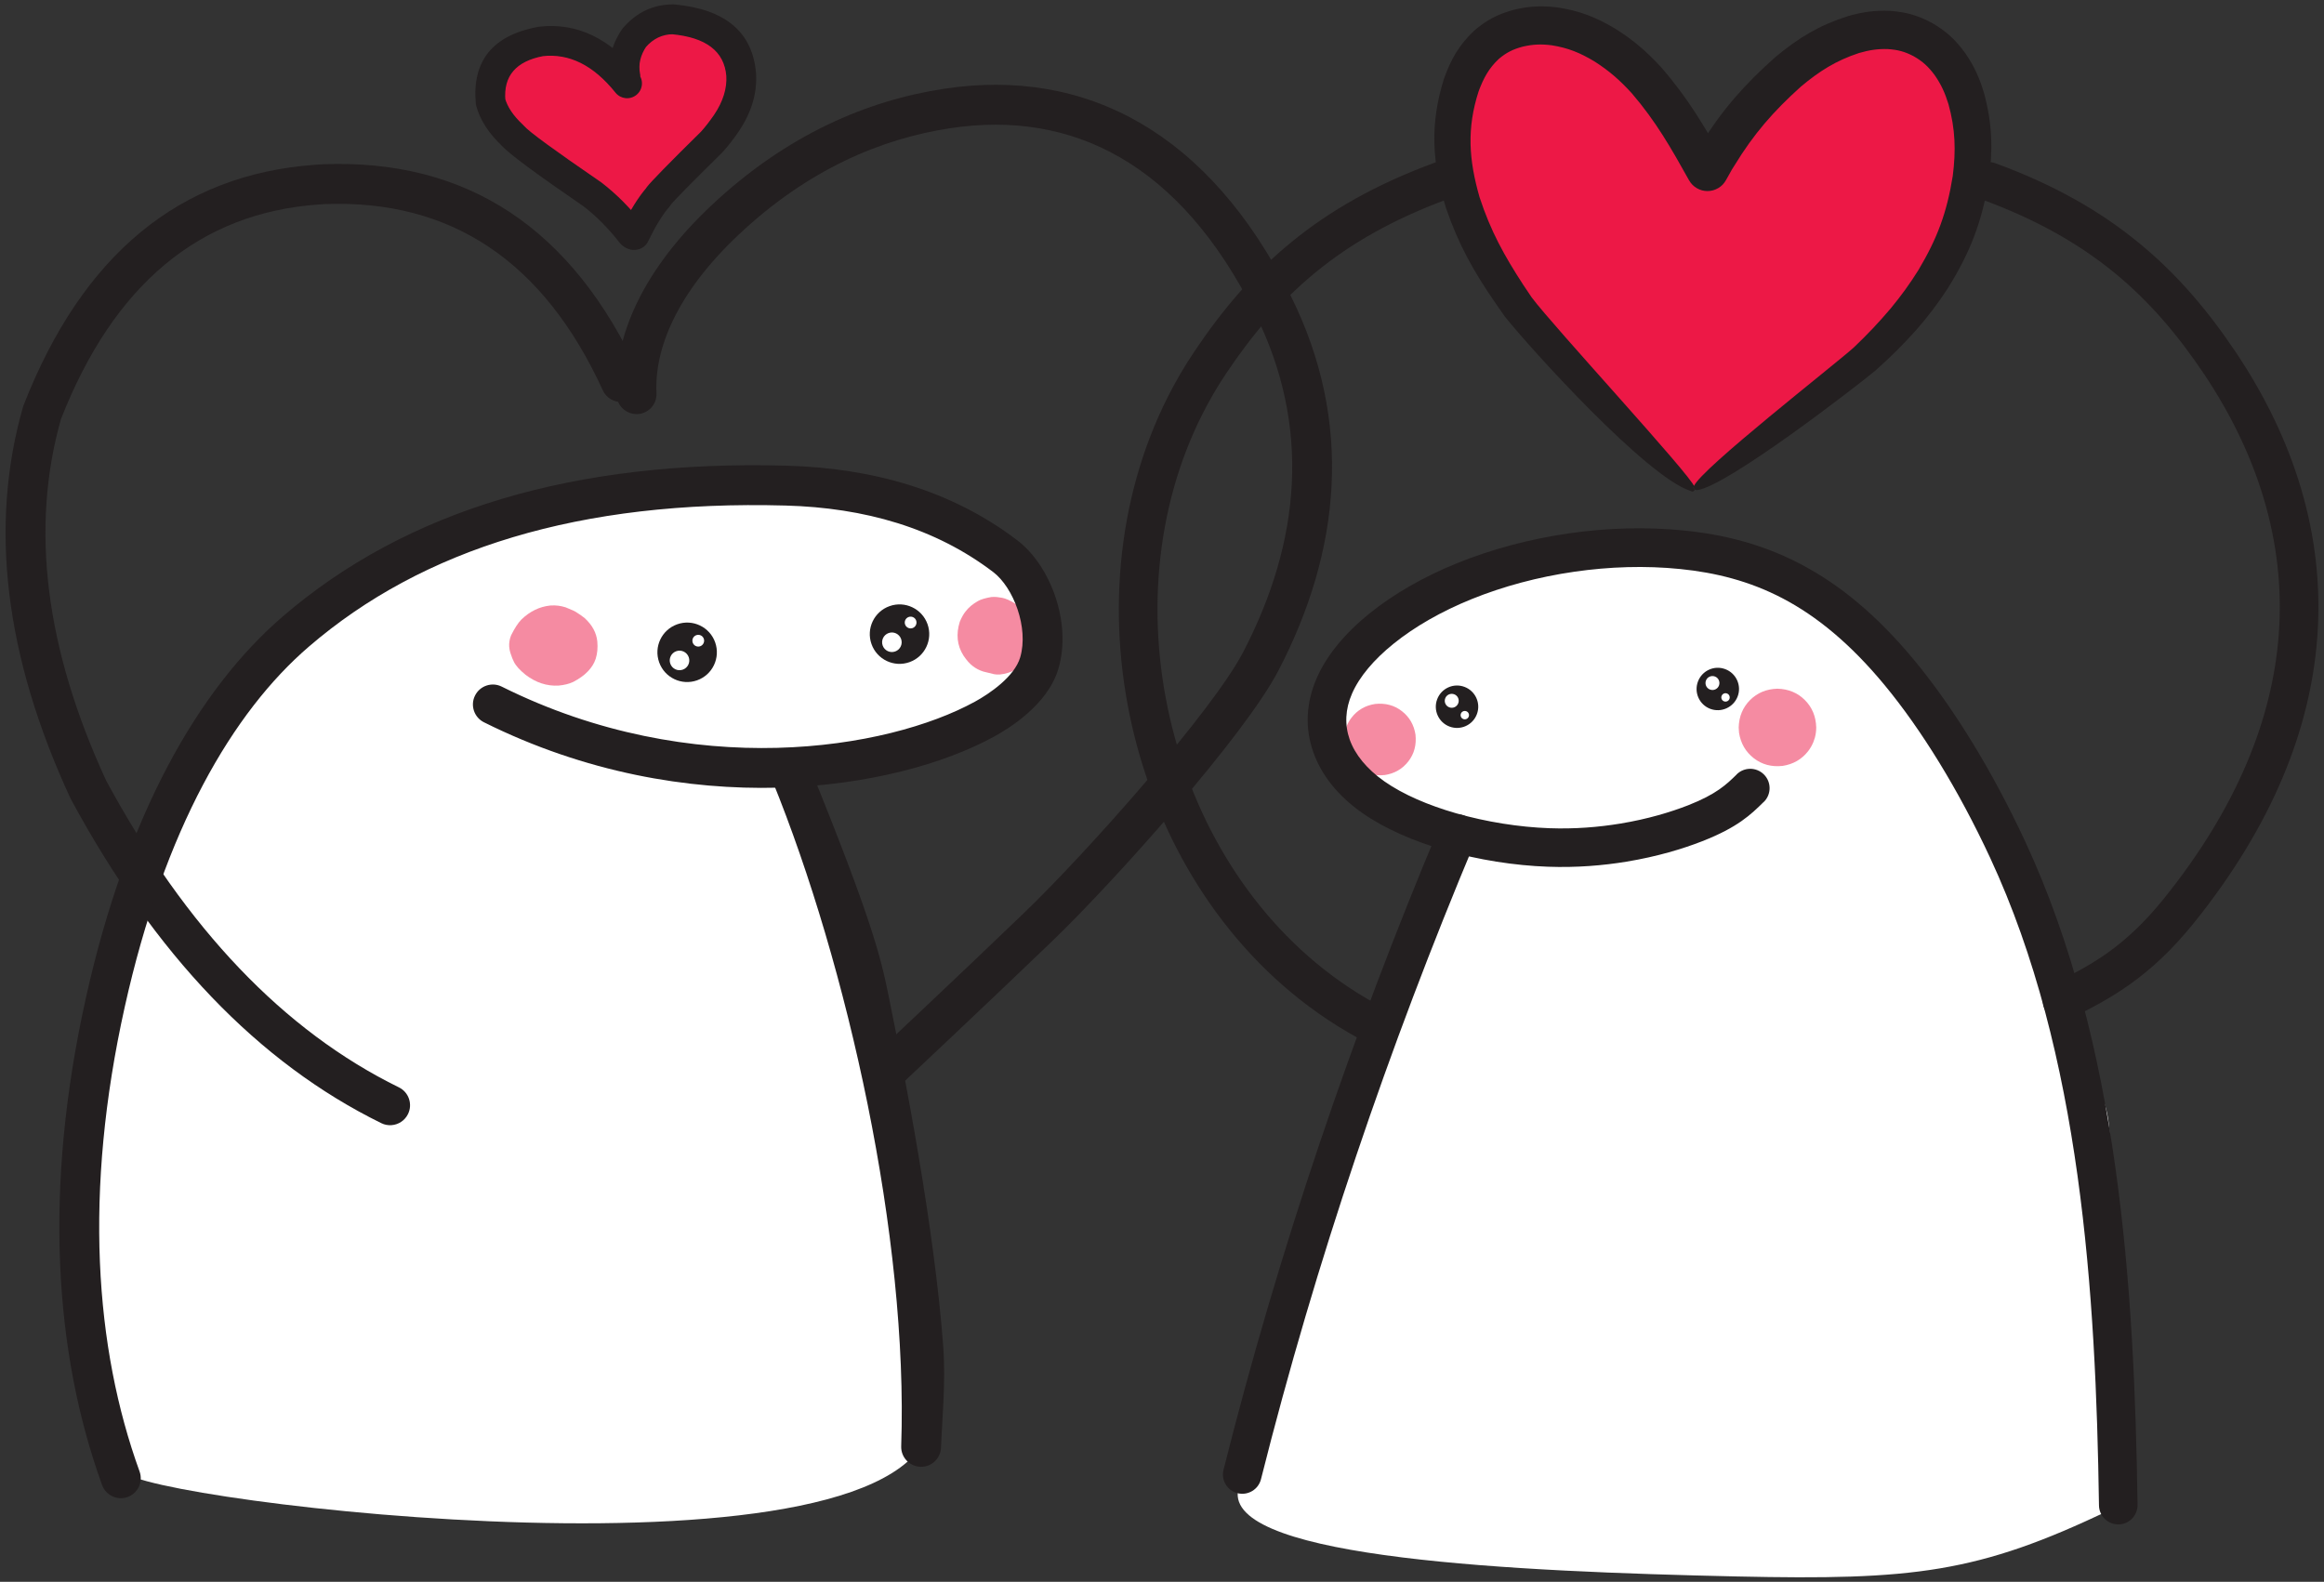 <?xml version="1.0" encoding="UTF-8"?> <svg xmlns="http://www.w3.org/2000/svg" xmlns:xlink="http://www.w3.org/1999/xlink" version="1.1" id="Layer_1" x="0px" y="0px" viewBox="0 0 470.55 320.31" xml:space="preserve"><rect x="0" y="0" width="470.55" height="320.31" fill="#333333" stroke="none"/> <path fill="#FFFFFF" d="M153.52,133.42l1.01,0.02l-0.32,4.66l-2.03,4.79l-0.78,1.22c0.55-1.04,0.94-1.88,1.15-2.51 C153.52,139.03,153.84,136.13,153.52,133.42L153.52,133.42L153.52,133.42z M142.67,98.32l-4.55,0.39c-11.42,0.91-25.39,4-41.89,9.26 c-4.67,2.22-10.13,5.4-16.38,9.55c-3.16,0.25-6.71,1.68-10.63,4.28c-7.44,4.63-14.57,11.55-21.41,20.74 c-3.97,5.85-6.92,12.25-8.87,19.05c-4.24,7.11-8.06,14.76-11.45,22.94c-3.82,10.09-6.24,18.04-7.26,23.85 c-1.49,6.99-2.51,14.18-3.08,21.58c-0.86,3.44-0.67,15,0.58,34.67c0.8,7.94,2.1,16.23,3.89,24.88c0.62,2.44,2.62,6.66,3.53,8.49 c2.94,5.91,159.69,25.17,163.46-10.73c-0.01-1.4-0.19-2.8-0.55-4.2c-1.55-3.2,0.14-11.84-1.31-20.28l-8.63-62.65l-1.93-7.9 c-3.95-14.05-10.69-27.43-20.23-40.15l20.79,0.03c6.53-0.88,13.29-2.85,20.31-5.93c10.84-5.57,15.85-12.71,15.04-21.42 c-0.44-8.32-7.15-14.8-20.12-19.44c-8.18-3.42-17.06-5.65-26.63-6.69C153.11,97.87,145.54,97.76,142.67,98.32L142.67,98.32z"></path> <path fill="#231F20" d="M163.81,154.96L163.81,154.96c12.69,31.16,14.52,38.91,16.06,46.45l0,0c3.34,16.42,9.33,47.21,11.11,71.25 c0.54,7.33-0.27,15.35-0.45,20.47c-0.08,2.23-1.95,3.97-4.17,3.89c-2.23-0.08-3.97-1.95-3.89-4.17l0,0 c1.46-42.21-10.87-97.39-26.12-134.85c-0.84-2.06,0.15-4.42,2.22-5.26C160.61,151.9,162.97,152.89,163.81,154.96L163.81,154.96z"></path> <path fill="#231F20" d="M63.89,33.36C36.4,35.3,16.69,51.55,4.76,82.1c-0.05,0.12-0.09,0.24-0.12,0.36 c-6.86,24.06-3.67,50.42,9.58,79.1c0.03,0.08,0.07,0.15,0.11,0.23c17.04,31.55,38,53.44,62.88,65.65c0.66,0.33,1.37,0.45,2.06,0.4 c1.39-0.1,2.68-0.91,3.34-2.25c0.98-2,0.16-4.42-1.84-5.4c-23.29-11.43-43.04-32.12-59.25-62.07h0 C9.17,131.37,6.11,106.96,12.33,84.9h0c10.7-27.29,28.09-41.79,52.19-43.49c0.41-0.03,0.82-0.05,1.23-0.08h-0.01 c25.6-0.98,44.37,11.6,56.32,37.72c0.72,1.57,2.32,2.46,3.96,2.35c0.47-0.03,0.94-0.15,1.39-0.36c2.03-0.93,2.92-3.32,1.99-5.35 c-13.45-29.42-34.79-43.56-64.01-42.43l-0.05,0C64.85,33.29,64.37,33.33,63.89,33.36L63.89,33.36z"></path> <path fill="#231F20" d="M124.84,80L124.84,80c-0.6-12.06,5.51-25.49,19.08-38.29l0,0c15.42-14.55,31.86-21.4,47.2-23.73l0,0 c28.8-4.39,53.73,8.88,70.19,41.85l0,0c12.83,25.72,10.11,51.78-2.45,75.94l0,0c-6.83,13.14-33.06,42.52-45.8,54.79l0,0 c-12.84,12.35-31.22,29.62-31.22,29.62c-1.62,1.53-4.18,1.45-5.7-0.18c-1.53-1.62-1.45-4.18,0.18-5.7l0,0 c0,0,18.36-17.24,31.15-29.56l0,0c12.74-12.26,38.08-40.84,44.24-52.69l0,0c11.61-22.34,13.85-45.64,2.39-68.61l0,0 c-15.17-30.4-37-41.24-61.75-37.47l0,0c-13.78,2.1-28.69,8.24-42.87,21.63l0,0c-12.5,11.8-17,23.09-16.56,32.02 c0.11,2.23-1.6,4.12-3.83,4.23C126.85,83.94,124.95,82.23,124.84,80L124.84,80z"></path> <path opacity="0.5" fill="#ED1846" d="M111.54,122.61l-0.17,0.01c-2.14,0.23-4.07,1.17-5.79,2.82c-0.69,0.7-1.38,1.77-2.09,3.2 c-0.31,0.76-0.44,1.53-0.39,2.32c0.03,0.39,0.1,0.79,0.22,1.19c0.28,0.87,0.53,1.5,0.74,1.88c0.38,0.78,1.17,1.65,2.35,2.61 c2.09,1.59,4.31,2.32,6.68,2.19c1.15-0.11,2.14-0.35,2.95-0.73c1.27-0.67,2.27-1.38,2.99-2.15c0.75-0.78,1.28-1.62,1.58-2.54 c0.34-1.07,0.45-2.24,0.33-3.53c-0.18-1.74-1.03-3.32-2.56-4.72c-0.52-0.42-1.04-0.78-1.56-1.1c-0.26-0.22-1.03-0.58-2.3-1.08 C113.53,122.67,112.53,122.54,111.54,122.61L111.54,122.61z"></path> <path opacity="0.5" fill="#ED1846" d="M200.78,120.89l-0.09,0.01c-1.2,0.21-2.08,0.47-2.66,0.8c-1.08,0.61-1.92,1.31-2.52,2.11 c-0.41,0.5-0.8,1.19-1.17,2.07c-0.4,1.26-0.54,2.46-0.42,3.61c0.12,1.14,0.5,2.22,1.15,3.25c0.65,0.97,1.27,1.68,1.87,2.12 c0.65,0.51,1.37,0.88,2.16,1.13l2.17,0.53c0.23,0.06,0.64,0.08,1.21,0.06c0.51-0.04,1.09-0.16,1.74-0.37 c0.44-0.15,0.86-0.32,1.24-0.53c0.77-0.42,1.42-0.96,1.96-1.63c0.27-0.33,0.5-0.7,0.71-1.1l0.54-0.74c0.32-0.5,0.57-1.01,0.74-1.53 c0.17-0.52,0.27-1.04,0.3-1.58l-0.02-0.81c-0.16-1.19-0.5-2.21-1.03-3.06c-0.21-0.35-0.45-0.67-0.71-0.95l-1.47-1.42 c-1.13-0.82-2.14-1.38-3.05-1.67c-0.16-0.08-0.68-0.18-1.56-0.29C201.52,120.86,201.15,120.86,200.78,120.89L200.78,120.89z"></path> <path fill="#231F20" d="M20.67,300.71L20.67,300.71c-9.68-26.74-11.89-59.89-3.29-98.58l0,0c8.24-37.09,22.75-62.57,39.9-77.32l0,0 c25.01-21.51,59.02-31.7,102-30.51l0,0c17.3,0.48,33.33,4.93,46.71,15.12l0,0c6.68,5.08,11.04,16.64,8.33,25.93l0,0 c-2.2,7.55-10.47,12.4-13.03,13.8l0,0c-20,10.98-62.21,17.59-103.3-2.89c-1.99-0.99-2.81-3.42-1.81-5.41 c0.99-1.99,3.42-2.81,5.41-1.81l0,0c38.66,19.27,78.08,12.78,95.82,3.04l0,0c2.87-1.57,8.01-5.03,9.16-8.99l0,0 c1.75-5.99-1.37-14.13-5.47-17.25l0,0c-11.73-8.93-26-13.03-42.05-13.47l0,0c-41.59-1.14-73.44,8.72-96.51,28.57l0,0 c-15.41,13.25-29.27,36.93-37.28,72.95l0,0c-8.33,37.45-6.08,69.01,3,94.08c0.76,2.1-0.33,4.41-2.42,5.17 C23.74,303.89,21.43,302.81,20.67,300.71L20.67,300.71z"></path> <path fill="#FFFFFF" d="M154.69,124.25c-0.78,0.06-1.61,0.23-2.49,0.52l0,0c-0.78,0.26-1.52,0.64-2.2,1.15 c-0.26,0.19-0.51,0.41-0.74,0.64c-1.16,1.15-2.01,2.6-2.57,4.35l0,0c-0.32,0.99-0.54,2.1-0.67,3.32l0,0.02 c-0.04,0.4-0.07,0.78-0.08,1.14v0c-0.09,2.81,0.54,4.92,1.87,6.32l0,0c0.11,3.04,2.3,5.72,5.42,6.33c0.59,0.12,1.19,0.15,1.76,0.11 c2.95-0.21,5.51-2.37,6.11-5.41c0.57-2.93,0.93-5.12,1.07-6.58l0.01-0.09c0.09-1.04,0.1-2.08,0.05-3.13l-0.01-0.15v0h0 c-0.04-0.84-0.17-1.63-0.37-2.36c-0.03-0.11-0.06-0.22-0.1-0.32C160.39,125.96,158.04,124.01,154.69,124.25L154.69,124.25z"></path> <path fill="#ED1846" d="M135.75,6.83c-1.94,0.14-3.62,1-5.04,2.6c-0.01,0.02-0.02,0.03-0.03,0.05l-0.01,0 c-1.15,1.79-1.54,3.6-1.18,5.44c0.04,0.2,0.06,0.4,0.05,0.6c0,0.03,0.01,0.06,0.03,0.08h0c0.59,1.19,0.29,2.67-0.79,3.54l0,0 c-0.48,0.38-1.04,0.59-1.61,0.63c-0.92,0.06-1.85-0.31-2.47-1.08l0,0c-4.3-5.36-9.04-7.85-14.25-7.48 c-0.19,0.01-0.37,0.03-0.56,0.05h0l-0.01,0c-5.46,1.06-8.02,4.02-7.69,8.86c0,0.03,0.01,0.05,0.03,0.07l-0.01,0 c0.54,1.7,1.73,3.42,3.57,5.14l0,0c0.08,0.08,0.16,0.16,0.23,0.24c0.98,1.16,6.18,4.96,15.6,11.41l0,0c0.05,0.03,0.09,0.06,0.13,0.1 l0,0c2.08,1.61,4.06,3.45,5.94,5.53c0.02,0.03,0.06,0.04,0.09,0.04c0.01,0,0.03,0,0.04-0.01c0.02-0.01,0.04-0.03,0.05-0.05h0l0,0 c1.01-1.73,2-3.18,2.99-4.33l-0.01,0l-0.02,0.01l0.05-0.03c0.06-0.09,0.13-0.19,0.2-0.28l0,0c0.78-1.04,4.4-4.75,10.87-11.13h-0.01 l0.02-0.01c0.87-0.96,1.77-2.11,2.7-3.46l0,0l0,0l0-0.01l0,0c1.82-2.69,2.66-5.34,2.53-7.95l-0.01,0c0-0.01,0.01-0.03,0-0.04 c-0.41-5.01-4.08-7.85-11-8.53l-0.01,0c-0.01,0-0.02-0.01-0.04-0.01C136.01,6.81,135.88,6.82,135.75,6.83L135.75,6.83z"></path> <path fill="#ED1846" d="M122.13,9.61c-0.29,0.02-0.58,0.11-0.84,0.27c-4.59,2.88-10.45,7-17.58,12.37c-0.8,0.61-0.97,1.75-0.36,2.55 c0.39,0.51,0.99,0.76,1.59,0.72c0.34-0.02,0.67-0.14,0.97-0.36c7.04-5.31,12.81-9.37,17.32-12.19c0.85-0.53,1.11-1.66,0.58-2.51 C123.44,9.87,122.78,9.57,122.13,9.61L122.13,9.61z"></path> <path fill="#ED1846" d="M140.83,6.93c-0.33,0.02-0.65,0.14-0.94,0.34c-3.15,2.29-11.04,8.54-23.68,18.77l0,0 c-2.16,1.76-3.66,3.32-4.49,4.68c-0.52,0.86-0.25,1.98,0.61,2.51c0.34,0.2,0.71,0.29,1.07,0.26c0.57-0.04,1.11-0.35,1.43-0.87 c0.61-1,1.83-2.25,3.67-3.74l0,0c12.58-10.18,20.43-16.4,23.53-18.65c0.82-0.59,1-1.73,0.41-2.55 C142.05,7.15,141.44,6.89,140.83,6.93L140.83,6.93z"></path> <path fill="#ED1846" d="M149.23,12.73c-0.37,0.03-0.73,0.16-1.03,0.41c-17.1,14.15-26.81,22.38-29.12,24.7 c-0.71,0.71-0.71,1.87,0,2.58c0.39,0.39,0.91,0.56,1.42,0.53c0.42-0.03,0.84-0.21,1.16-0.53c2.24-2.24,11.86-10.39,28.87-24.47 c0.78-0.64,0.88-1.79,0.24-2.57C150.38,12.92,149.8,12.69,149.23,12.73L149.23,12.73z"></path> <path fill="#231F20" d="M123.69,16.06L123.69,16.06c-0.69-3.52,0.06-6.88,2.23-10.1c0.07-0.1,0.14-0.19,0.21-0.28l0,0 c2.74-3.18,6.11-4.77,10.12-4.79c0.1,0,0.19,0,0.29,0.01l0,0c10.34,0.95,15.86,5.6,16.54,13.96l0,0.06 c0.24,3.98-0.93,7.89-3.53,11.73l-0.01,0.02c-1.09,1.59-2.16,2.96-3.22,4.12c-0.04,0.04-0.07,0.08-0.11,0.12l-0.01,0.01 c-0.05,0.05-0.05,0.05,0,0l0.01-0.01c-6.33,6.24-9.8,9.76-10.41,10.58l0,0c0.21-0.28,0.35-0.64,0.43-1.08 c-0.09,0.55-0.34,1.06-0.71,1.48l0,0c-1.34,1.51-2.77,3.85-4.3,7c-0.36,0.75-1.02,1.31-1.81,1.56l0,0 c-1.18,0.37-2.32,0.12-3.41-0.75c-0.18-0.15-0.35-0.32-0.5-0.5l0,0c-2.28-2.93-4.73-5.41-7.37-7.44l0.14,0.1 c-9.85-6.75-15.44-10.9-16.76-12.46l0.24,0.25c-2.77-2.6-4.55-5.34-5.33-8.23c-0.05-0.17-0.08-0.35-0.09-0.52l0,0 c-0.75-8.59,3.44-13.74,12.58-15.46c0.07-0.01,0.14-0.02,0.21-0.03l0,0c7.63-0.89,14.36,2.31,20.2,9.59 c1.04,1.3,0.83,3.19-0.47,4.23c-1.3,1.04-3.19,0.83-4.23-0.47l0,0c-4.45-5.55-9.39-8.01-14.81-7.38l0.21-0.03 c-5.56,1.05-8.13,4.05-7.69,9.02l-0.09-0.52c0.48,1.79,1.69,3.59,3.63,5.4c0.08,0.08,0.16,0.16,0.24,0.25l0,0 c0.97,1.15,6.17,4.94,15.57,11.39c0.05,0.03,0.09,0.07,0.14,0.1l0,0c3.04,2.34,5.85,5.18,8.44,8.51l-0.5-0.5 c-0.58-0.47-1.3-0.56-2.16-0.29l-1.81,1.56c1.77-3.66,3.51-6.44,5.21-8.37l-0.71,1.48c0.09-0.51,0.32-1.01,0.68-1.5l0,0 c0.79-1.05,4.45-4.8,11-11.25l0.01-0.01c0.05-0.05,0.05-0.05,0,0l-0.12,0.13c0.87-0.96,1.78-2.12,2.71-3.47l-0.01,0.02 c1.83-2.71,2.66-5.37,2.5-7.99l0,0.06c-0.41-4.99-4.11-7.81-11.09-8.45l0.29,0.01c-2.18,0.01-4.04,0.91-5.57,2.69l0.21-0.28 c-1.24,1.84-1.68,3.69-1.31,5.57c0.32,1.63-0.75,3.21-2.38,3.53C125.59,18.76,124.01,17.69,123.69,16.06L123.69,16.06z"></path> <path fill-rule="evenodd" clip-rule="evenodd" fill="#231F20" d="M144.8,130.07c-1.11-3.13-4.56-4.77-7.69-3.65 c-3.13,1.11-4.77,4.56-3.65,7.69c1.11,3.13,4.56,4.77,7.69,3.65C144.28,136.65,145.91,133.2,144.8,130.07L144.8,130.07z M142.5,129.34c-0.22-0.62-0.9-0.94-1.52-0.72c-0.62,0.22-0.94,0.9-0.72,1.52c0.22,0.62,0.9,0.94,1.52,0.72 C142.39,130.64,142.72,129.96,142.5,129.34L142.5,129.34z M139.45,133.07c-0.37-1.03-1.5-1.57-2.53-1.2 c-1.03,0.37-1.57,1.5-1.2,2.53c0.37,1.03,1.5,1.57,2.53,1.2C139.28,135.24,139.82,134.1,139.45,133.07L139.45,133.07z"></path> <path fill-rule="evenodd" clip-rule="evenodd" fill="#231F20" d="M187.8,126.39c-1.11-3.13-4.56-4.77-7.69-3.65 c-3.13,1.11-4.77,4.56-3.65,7.69c1.11,3.13,4.56,4.77,7.69,3.65C187.28,132.97,188.91,129.52,187.8,126.39L187.8,126.39z M185.5,125.66c-0.22-0.62-0.9-0.94-1.52-0.72c-0.62,0.22-0.94,0.9-0.72,1.52c0.22,0.62,0.9,0.94,1.52,0.72 C185.39,126.96,185.72,126.28,185.5,125.66L185.5,125.66z M182.45,129.39c-0.37-1.03-1.5-1.57-2.53-1.2 c-1.03,0.37-1.57,1.5-1.2,2.53c0.37,1.03,1.5,1.57,2.53,1.2C182.28,131.56,182.82,130.42,182.45,129.39L182.45,129.39z"></path> <path fill="#FFFFFF" d="M334.52,109.51l0.32,0c2.68-0.08,6.18,0.55,10.51,1.89l3.98,1.58c1.83,1.32,3.53,2.29,5.08,2.89 c5.64,1.6,9.97,3.2,13,4.79c2.96,1.83,5.03,4.31,6.21,7.44c4.72,3.99,10.08,9.33,16.07,16.01c2.15,1.69,7.37,11.76,15.65,30.2 c4.03,7.18,8.74,20.88,14.13,41.1c4.69,2.51,7.23,7.01,7.62,13.5c0.13,5.97,3.25,71.45,0.07,76.86 c-26.69,12.81-39.85,14.23-75.4,13.46c-45.42-0.99-101.86-3.67-101.16-16.88c0.09-2.9,15.91-59.27,16.52-60.88l6.49-15.03 c1.83-7.66,4.35-15.37,7.55-23.14c2.56-7.67,6.01-14.02,10.34-19.05c0.55-8.35,1.14-14.51,1.76-18.51 c-8.76-2.21-14.93-6.22-18.52-12.02c-4.13-6.97-4.97-13.2-2.54-18.69l2.43-3.63l6.9-6.83c2.02-1.84,4.68-3.47,8-4.91 c6.9-3.3,17.77-5.08,32.6-5.36C325.31,111.44,329.44,109.84,334.52,109.51L334.52,109.51z"></path> <path opacity="0.5" fill="#ED1846" d="M272.14,149.74l0.07,0.99c0.31,1.98,1.23,3.57,2.76,4.76c1.53,1.19,3.34,1.67,5.42,1.45 c1.99-0.31,3.57-1.23,4.76-2.76c1.19-1.53,1.67-3.34,1.45-5.42c-0.31-1.99-1.23-3.57-2.76-4.76c-1.53-1.19-3.34-1.67-5.42-1.45 c-1.99,0.31-3.57,1.23-4.76,2.76c-0.38,0.49-0.7,1.03-0.94,1.61l-0.31,0.9C272.22,148.42,272.14,149.07,272.14,149.74L272.14,149.74 z"></path> <path fill="#231F20" d="M298.72,170.34c0.84-1.99-0.1-4.29-2.1-5.13c-1.99-0.84-4.29,0.1-5.13,2.1l-0.02,0.04 c-17.7,42.11-32.6,85.95-43.74,130.28c-0.52,2.1,0.75,4.22,2.85,4.74c2.1,0.52,4.22-0.75,4.74-2.85 c11.05-43.95,25.83-87.39,43.37-129.14L298.72,170.34L298.72,170.34L298.72,170.34z"></path> <path fill="#231F20" d="M424.99,304.83c0.02,2.15,1.79,3.88,3.95,3.86c2.15-0.02,3.88-1.79,3.86-3.95 c-0.64-44.24-3.81-93.58-22.73-134.3c-6.72-14.46-14.63-27.25-22.45-36.71c-7.66-9.27-15.27-15.42-23-19.48 c-7.78-4.08-15.59-6.01-23.63-6.82c-7.73-0.78-15.65-0.53-23.3,0.57c-8.02,1.16-15.76,3.24-22.66,6.04 c-6.85,2.78-12.9,6.28-17.74,10.18c-4.98,4.02-8.7,8.51-10.71,13.15c-2.17,5.01-2.37,10.11-0.68,14.91 c1.62,4.62,4.96,8.86,9.92,12.34c4.54,3.19,10.47,5.75,16.87,7.59c6.66,1.91,13.94,3.06,20.72,3.3c5.77,0.21,11.14-0.24,15.94-1.03 c6.2-1.02,11.45-2.62,15.3-4.13c7.23-2.83,9.85-5.4,12.47-7.97l0.02-0.02l0.01,0.01c1.53-1.53,1.53-4.01,0-5.54 c-1.53-1.53-4.01-1.53-5.54,0l0.01,0.01c-2.03,1.99-4.08,3.98-9.82,6.23c-3.46,1.35-8.16,2.79-13.71,3.7 c-4.35,0.72-9.22,1.13-14.4,0.94c-6.12-0.22-12.74-1.27-18.86-3.02c-5.61-1.61-10.72-3.8-14.51-6.45c-3.6-2.53-5.97-5.45-7.05-8.51 c-1.03-2.94-0.9-6.11,0.47-9.25c1.49-3.44,4.43-6.91,8.45-10.15c4.24-3.42,9.63-6.52,15.78-9.01c6.34-2.57,13.45-4.49,20.82-5.55 c7.07-1.02,14.37-1.26,21.43-0.54c7.1,0.72,13.97,2.4,20.76,5.96c6.84,3.59,13.65,9.13,20.61,17.55c7.42,8.98,14.95,21.16,21.38,35 C421.35,213.28,424.36,261.89,424.99,304.83L424.99,304.83L424.99,304.83z"></path> <path fill="#ED1846" d="M394.73,21L394.73,21c-0.7-2.24-1.45-3.97-2.8-5.91l-0.01-0.01c-1.28-1.73-2.45-2.84-4.33-3.91l-0.01,0 c-1.81-0.95-3.28-1.34-5.32-1.47l-0.01,0c-0.22-0.01-0.45-0.01-0.65-0.01c-1.86,0-3.41,0.29-5.26,0.83l-0.01,0 c-4.67,1.53-8.13,3.73-11.85,6.87l-0.01,0c-5.57,5.01-9.56,9.6-13.44,15.96c-0.18,0.29-0.37,0.6-0.55,0.88l-0.01,0.02 c-0.16,0.3-0.31,0.57-0.48,0.87l0,0.01l0,0l-0.02,0.02v0c-0.23,0.41-0.43,0.77-0.66,1.18c-0.39,0.69-0.81,1.13-1.48,1.55 c-0.68,0.39-1.27,0.55-2.05,0.58c-0.79-0.01-1.38-0.16-2.07-0.55c-0.68-0.41-1.1-0.84-1.5-1.52c-3.63-6.51-6.68-11.91-11.63-17.68 l0-0.01c-2.4-2.63-4.61-4.58-7.63-6.5l-0.01-0.01h0c-2.89-1.74-5.32-2.73-8.68-3.26l-0.01,0c-0.83-0.1-1.59-0.16-2.34-0.16 c-1.17,0-2.31,0.14-3.58,0.43l-0.01,0c-1.97,0.52-3.39,1.2-4.95,2.53l-0.01,0.01c-2.08,1.94-3.16,4.01-4.13,6.62l0,0.01 c-2.46,7.6-1.99,14.06,0.19,21.62l0,0.01c2.25,6.86,5,11.83,8.88,17.8l0,0c0.56,0.85,1.1,1.65,1.67,2.5l0,0.01 c1.95,2.62,8.47,9.95,15.18,17.5c8.13,9.14,16.53,18.59,17.68,20.63h0c0.03,0.05,0.08,0.09,0.14,0.11c0.02,0,0.03,0.01,0.05,0.01 c0.08,0,0.16-0.05,0.2-0.13c0.41-0.86,2.33-2.79,5.11-5.3c5.27-4.74,13.47-11.4,19.57-16.36c3.61-2.93,6.5-5.28,7.6-6.27l0,0 c2.69-2.57,5.09-5.09,7.49-7.94l0,0c2.11-2.55,3.87-4.97,5.62-7.79l0.01-0.01c3.84-6.44,5.78-11.66,6.97-19.1l0-0.01 C396.28,30.47,396.14,26.08,394.73,21z"></path> <path fill="#ED1846" d="M314.37,29.13c1.79,5.5,3.52,8.9,6.82,13.63c0.01,0.02,0.06,0.1,0.06,0.13c0,0,0,0.01,0,0.01 c0.04,0.03,0.08,0.07,0.11,0.11c3.19,4.87,6.7,8.93,10.1,13.56c1.5,2.18,5.02,6.46,2.33,8.94c-2.81,2.26-6.55-1.58-8.58-3.31 c-4.2-3.84-8.84-8.91-12.12-13.57c-0.03-0.05-0.06-0.1-0.08-0.16c0,0-0.01-0.01-0.01-0.01c-0.04-0.02-0.08-0.08-0.11-0.12 c-3.25-4.83-6.32-11.86-6.79-17.66c-0.11-2.58-0.42-9.44,3.66-9.3C312.84,21.71,313.49,26.42,314.37,29.13L314.37,29.13 L314.37,29.13z"></path> <path fill="#ED1846" d="M333.78,65.5l-24.03-44.13C308.42,40.13,322.71,52.69,333.78,65.5L333.78,65.5z M333.78,65.5L333.78,65.5 L333.78,65.5z"></path> <path fill="#231F20" d="M293.22,40.28c2.03-0.74,3.07-2.99,2.33-5.02c-0.74-2.03-2.99-3.07-5.02-2.33 c-11.93,4.37-21.31,9.75-29.12,16.15c-7.8,6.39-14.01,13.78-19.65,22.2c-1.96,2.93-3.72,5.94-5.28,9.03 c-10.65,21.07-12.49,45.97-6.75,68.88c5.75,22.93,19.11,43.92,38.84,57.12c2.82,1.89,5.75,3.61,8.8,5.15 c1.93,0.97,4.28,0.2,5.25-1.73c0.97-1.93,0.2-4.28-1.73-5.25c-2.78-1.41-5.44-2.96-7.97-4.66c-18.05-12.08-30.29-31.39-35.59-52.53 c-5.31-21.17-3.64-44.12,6.14-63.46c1.43-2.83,3.03-5.57,4.79-8.2c5.21-7.79,10.94-14.61,18.11-20.48 C273.52,49.28,282.16,44.34,293.22,40.28L293.22,40.28z"></path> <path fill="#231F20" d="M404,33.05c-2.03-0.74-4.27,0.3-5.02,2.33c-0.74,2.03,0.3,4.28,2.32,5.02c11.05,4.05,19.69,9,26.85,14.86 c7.17,5.88,12.9,12.7,18.12,20.49c10.67,15.94,16.53,33.78,15.12,52.72c-1.27,17.01-8.4,34.99-23.18,53.4 c-4.08,5.08-7.86,8.5-11.5,11.09c-3.66,2.6-7.3,4.44-10.93,6.28c-1.93,0.97-2.7,3.32-1.73,5.25c0.97,1.93,3.32,2.7,5.25,1.73 c3.9-1.97,7.79-3.94,11.94-6.89c4.17-2.97,8.48-6.85,13.06-12.55c15.85-19.75,23.51-39.2,24.89-57.72 c1.55-20.8-4.82-40.29-16.43-57.64c-5.64-8.42-11.85-15.81-19.65-22.2C425.31,42.8,415.94,37.42,404,33.05L404,33.05z"></path> <path fill="#231F20" d="M302.87,61.49c-4.47-6.47-7.52-11.87-10.1-19.38c-2.81-9.19-3.3-16.88-0.41-26.16 c1.42-3.93,3.01-6.77,6.06-9.68c2.54-2.22,4.82-3.38,8.06-4.28c3.1-0.75,5.6-0.87,8.77-0.5c4.5,0.67,7.74,1.93,11.64,4.22 c3.73,2.32,6.41,4.63,9.39,7.84c5.47,6.28,8.74,11.89,12.76,19.01c-0.37-0.63-0.77-1.03-1.39-1.41c-0.64-0.36-1.19-0.5-1.92-0.51 c-0.73,0.02-1.27,0.17-1.91,0.54c-0.62,0.39-1.01,0.79-1.37,1.43c-0.01,0.01,0.52-0.95,0.75-1.35c0.19-0.33,0.38-0.65,0.58-0.96 c0.19-0.34,0.38-0.68,0.58-1.02c4.32-7.04,8.91-12.22,15.12-17.73c4.66-3.88,8.88-6.44,14.7-8.29c2.98-0.84,5.39-1.19,8.5-1.06 c3.27,0.24,5.64,0.91,8.53,2.46c2.92,1.7,4.78,3.44,6.75,6.17c1.83,2.68,2.86,5.02,3.78,8.12c1.66,6.21,1.81,11.44,0.91,17.78 c-1.46,8.44-3.76,14.41-8.27,21.65c-2,3.08-3.99,5.7-6.41,8.46c-2.67,2.99-5.3,5.58-8.3,8.24c-4.16,3.45-30.25,23.56-36.08,24.17 c-0.23-0.01-0.38-0.05-0.53-0.23c-0.14-0.19-0.14-0.35-0.09-0.57c1.28-3.38,28.42-24.53,32.38-28.09c2.69-2.57,5.08-5.07,7.48-7.92 c2.1-2.55,3.86-4.96,5.61-7.77c3.82-6.42,5.75-11.62,6.94-19.02c0.66-5.17,0.53-9.53-0.87-14.57c-0.69-2.22-1.44-3.93-2.77-5.84 c-1.26-1.71-2.42-2.8-4.27-3.85c-1.78-0.94-3.22-1.32-5.23-1.45c-2.14-0.07-3.8,0.21-5.85,0.8c-4.64,1.52-8.07,3.7-11.78,6.82 c-5.56,5-9.53,9.57-13.4,15.91c-0.18,0.3-0.37,0.59-0.56,0.89c-0.16,0.3-0.32,0.59-0.49,0.88c-0.23,0.4-0.45,0.8-0.68,1.21 c-0.41,0.72-0.85,1.19-1.56,1.63c-0.72,0.41-1.34,0.59-2.17,0.61c-0.83-0.01-1.45-0.17-2.18-0.58c-0.71-0.43-1.16-0.89-1.58-1.6 c-3.64-6.52-6.67-11.89-11.61-17.64c-2.4-2.63-4.58-4.55-7.59-6.46c-2.88-1.72-5.27-2.71-8.6-3.24c-2.1-0.27-3.78-0.21-5.85,0.27 c-1.94,0.51-3.33,1.18-4.87,2.49c-2.04,1.91-3.11,3.94-4.08,6.54c-2.45,7.55-1.98,13.96,0.19,21.49c2.24,6.83,4.98,11.79,8.86,17.75 c0.55,0.84,1.11,1.67,1.67,2.49c4.41,5.93,32.1,35.84,32.99,38.39c-0.08-0.02-0.16-0.01-0.21,0.06c-0.09,0.16,0.06,0.26,0.15,0.37 c0.16,0.22,0.03,0.38-0.2,0.48c-0.2,0.06-0.36,0.02-0.54-0.09c-8.89-2.81-32.4-28.78-37.64-35.35 C304.08,63.2,303.47,62.35,302.87,61.49L302.87,61.49L302.87,61.49z"></path> <path opacity="0.5" fill="#ED1846" d="M352.04,147.31l0.07,1.07c0.34,2.15,1.33,3.86,2.98,5.15c1.66,1.29,3.61,1.81,5.86,1.56 c2.15-0.34,3.86-1.33,5.15-2.98c0.41-0.53,0.75-1.11,1.02-1.74l0.34-0.97c0.18-0.67,0.28-1.36,0.28-2.09 c-0.06-2.22-0.82-4.07-2.3-5.55c-1.48-1.48-3.33-2.24-5.55-2.3c-2.22,0.06-4.07,0.82-5.55,2.3 C352.87,143.24,352.1,145.09,352.04,147.31L352.04,147.31z"></path> <path fill-rule="evenodd" clip-rule="evenodd" fill="#231F20" d="M351.83,141.03c0.84-2.22-0.29-4.7-2.51-5.53 c-2.22-0.84-4.7,0.29-5.53,2.51c-0.84,2.22,0.29,4.7,2.5,5.53C348.51,144.37,350.99,143.24,351.83,141.03L351.83,141.03z M350.17,141.52c0.16-0.44-0.06-0.93-0.5-1.09c-0.44-0.17-0.93,0.06-1.09,0.5c-0.17,0.44,0.06,0.93,0.5,1.09 C349.52,142.18,350.01,141.96,350.17,141.52L350.17,141.52z M348.05,138.81c0.27-0.73-0.09-1.55-0.82-1.82 c-0.73-0.27-1.55,0.09-1.82,0.82c-0.27,0.73,0.09,1.55,0.82,1.82C346.96,139.91,347.78,139.54,348.05,138.81L348.05,138.81z"></path> <path fill-rule="evenodd" clip-rule="evenodd" fill="#231F20" d="M299.03,144.62c0.84-2.22-0.29-4.7-2.51-5.53 c-2.22-0.84-4.7,0.29-5.53,2.51c-0.84,2.22,0.29,4.7,2.51,5.53C295.72,147.96,298.2,146.84,299.03,144.62L299.03,144.62z M297.38,145.11c0.17-0.44-0.06-0.93-0.5-1.09c-0.44-0.16-0.93,0.06-1.09,0.5c-0.16,0.44,0.06,0.93,0.5,1.09 C296.73,145.77,297.21,145.55,297.38,145.11L297.38,145.11z M295.26,142.41c0.28-0.73-0.09-1.55-0.82-1.82 c-0.73-0.27-1.55,0.09-1.82,0.82c-0.28,0.73,0.09,1.55,0.82,1.82C294.17,143.51,294.98,143.14,295.26,142.41L295.26,142.41z"></path> </svg> 